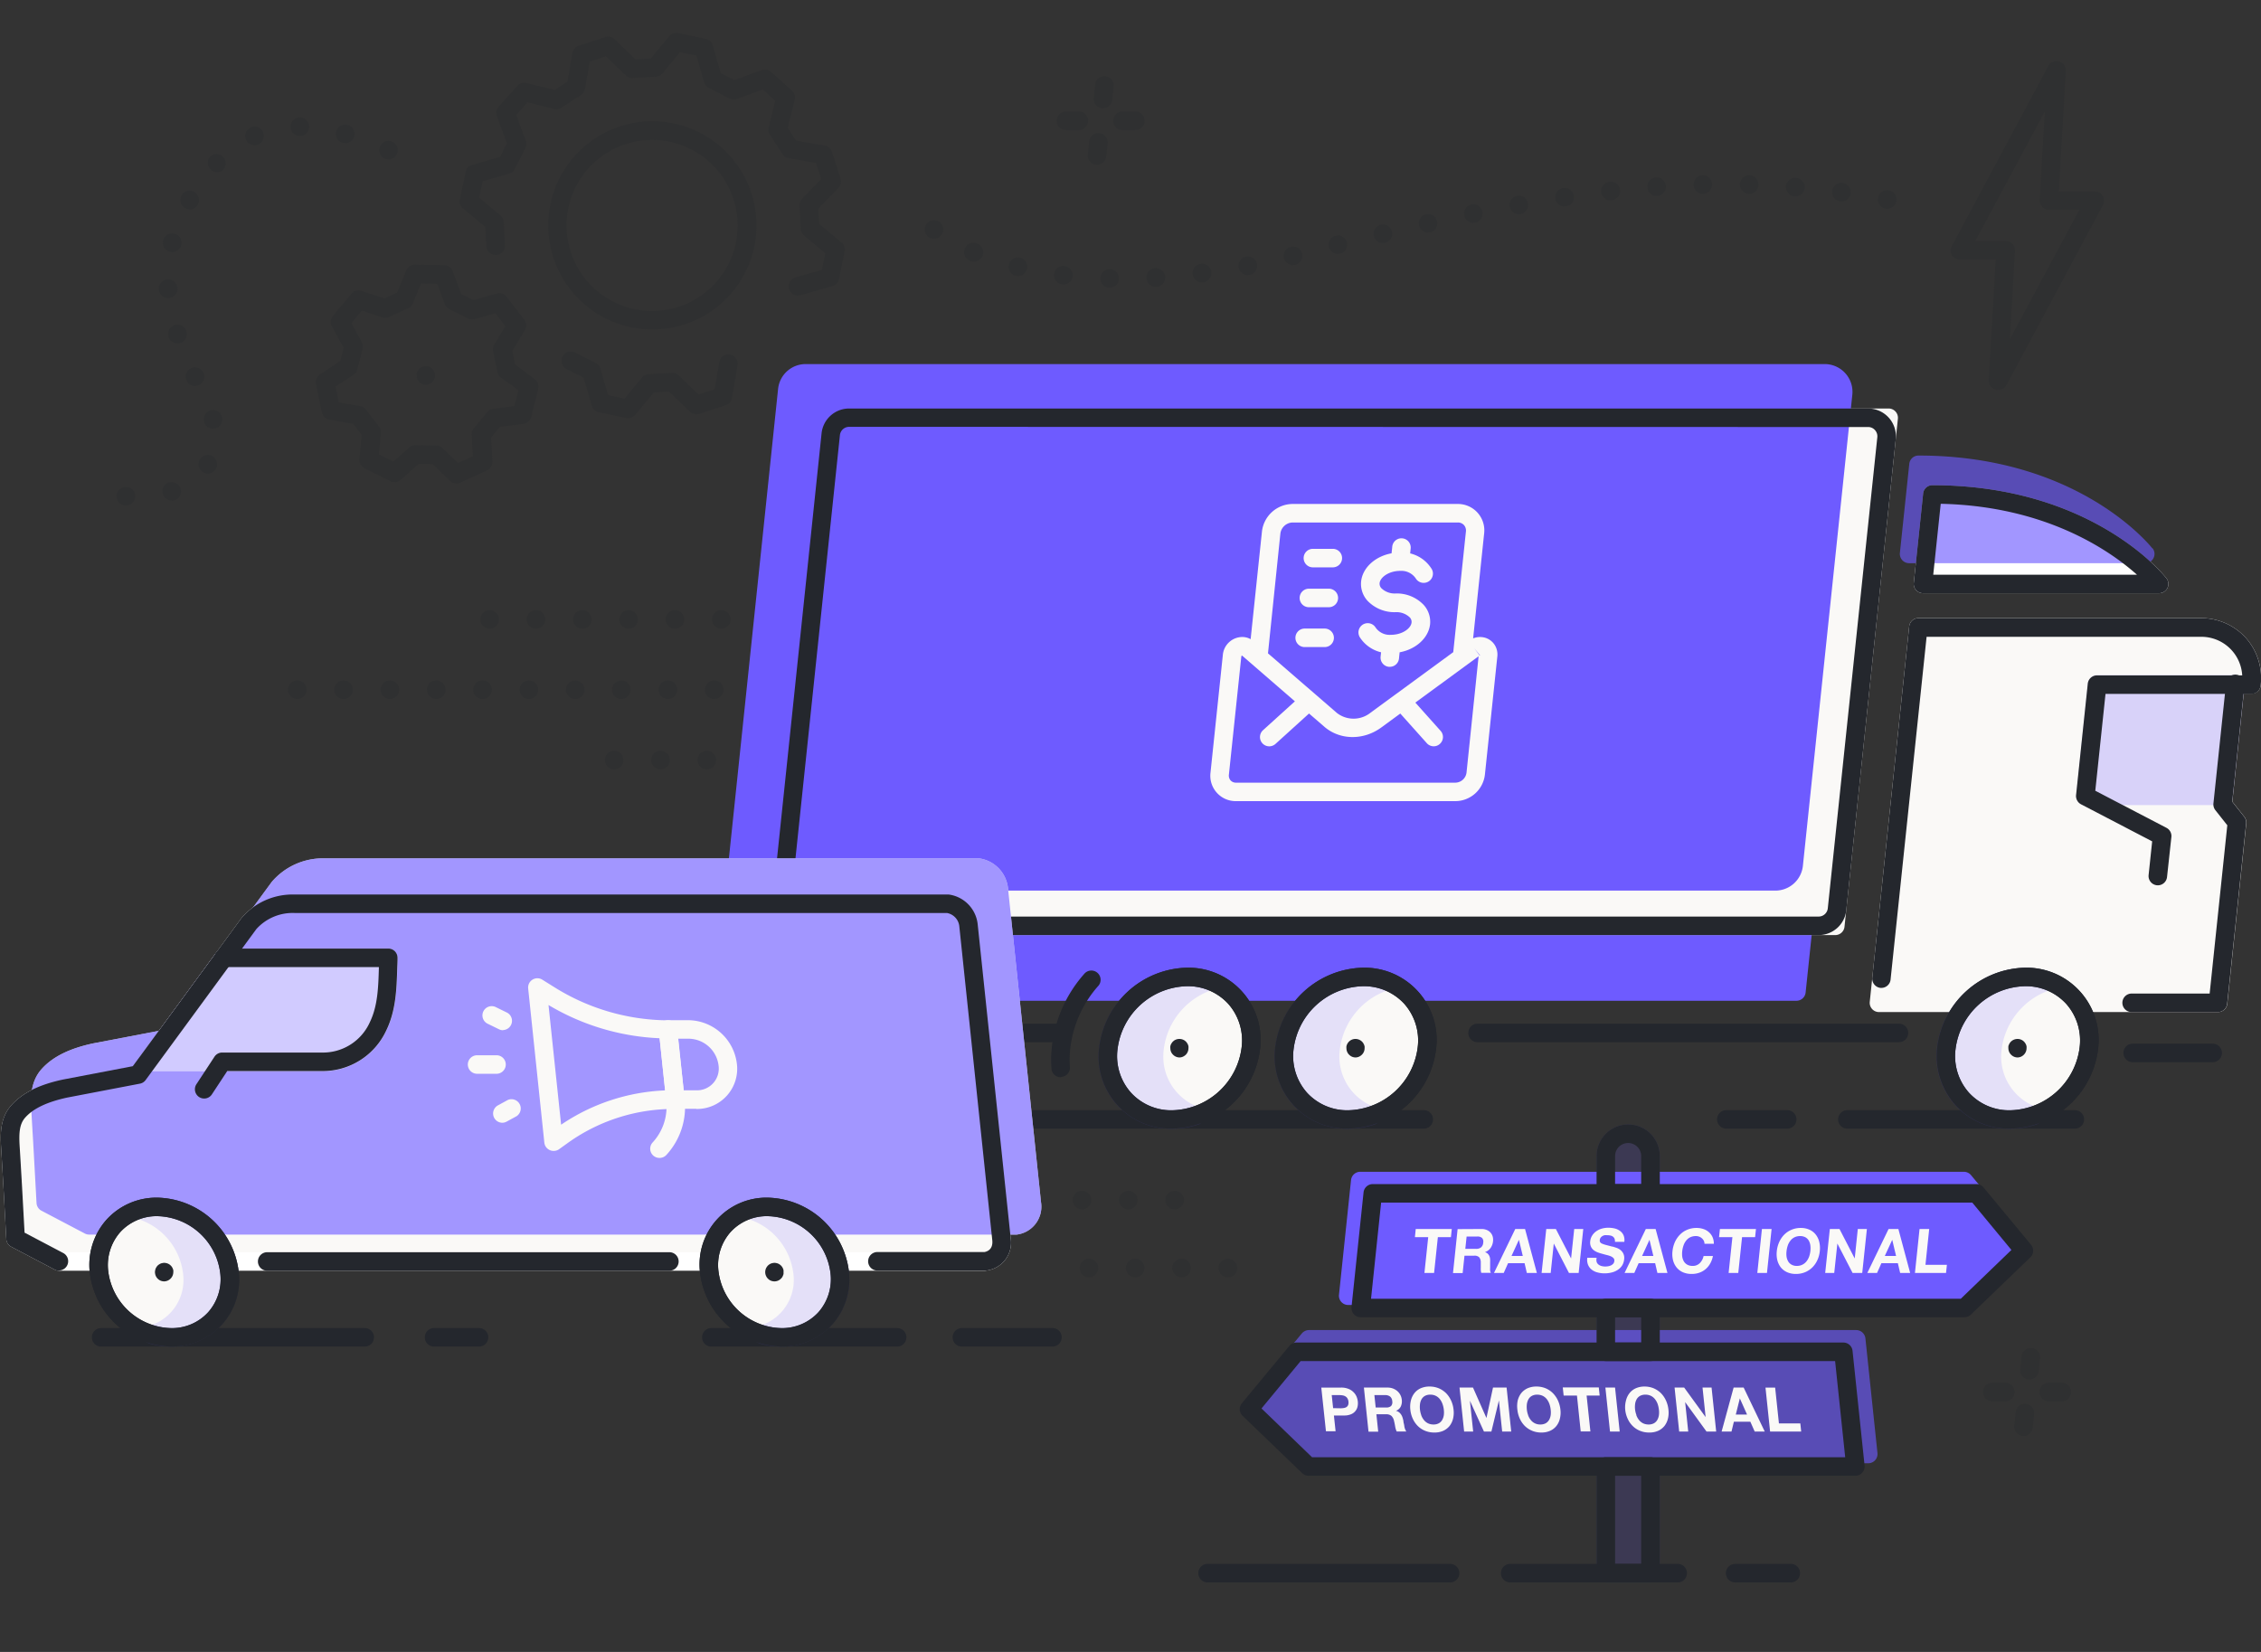 <svg width="520" height="380" fill="none" xmlns="http://www.w3.org/2000/svg"><rect width="100%" height="100%" fill="#333333" stroke="none"/><g clip-path="url(#a)"><path d="M516.49 146.7a13.847 13.847 0 0 0-10.44-4.52h-64.84a2.133 2.133 0 0 0-2.12 1.91l-9.07 86.36a2.133 2.133 0 0 0 2.11 2.36h78a2.13 2.13 0 0 0 2.12-1.91l4.36-41.48a2.097 2.097 0 0 0-.45-1.54l-2.75-3.48 2.61-24.83h1.81a2.13 2.13 0 0 0 2.12-1.91 14.004 14.004 0 0 0-3.46-10.96Z" fill="#FAF9F7"/><path d="M417.32 202.02a2.135 2.135 0 0 0-.714-.524 2.133 2.133 0 0 0-.866-.186h-211.6a2.13 2.13 0 0 0-2.12 1.91l-2.59 24.64a2.173 2.173 0 0 0 .54 1.65 2.098 2.098 0 0 0 1.58.7h211.6a2.127 2.127 0 0 0 2.12-1.9l2.59-24.65a2.119 2.119 0 0 0-.54-1.64Z" fill="#6E5BFF"/><path d="M515.66 156.01a2.148 2.148 0 0 0-1.59-.7h-31.75a2.132 2.132 0 0 0-2.12 1.91l-2.69 25.63a2.123 2.123 0 0 0 2.12 2.35h31.75a2.134 2.134 0 0 0 2.12-1.91l2.69-25.63a2.167 2.167 0 0 0-.53-1.65Z" fill="#6E5BFF" fill-opacity=".24"/><path d="M327.41 259.63H160.95a2.127 2.127 0 0 1-2.13-2.13 2.127 2.127 0 0 1 2.13-2.13h166.5a2.127 2.127 0 0 1 2.13 2.13 2.127 2.127 0 0 1-2.13 2.13h-.04ZM139.57 258.19h-12.21a2.13 2.13 0 0 1 0-4.26h12.21a2.127 2.127 0 0 1 2.13 2.13 2.127 2.127 0 0 1-2.13 2.13ZM477.19 259.63h-52.32a2.127 2.127 0 0 1-2.13-2.13 2.127 2.127 0 0 1 2.13-2.13h52.32a2.127 2.127 0 0 1 2.13 2.13 2.13 2.13 0 0 1-2.13 2.13ZM411.03 259.63h-14a2.127 2.127 0 0 1-2.13-2.13 2.127 2.127 0 0 1 2.13-2.13h14a2.127 2.127 0 0 1 2.13 2.13 2.127 2.127 0 0 1-2.13 2.13Z" fill="#24272D"/><path d="M496.57 134.33s-16.23-20.59-52.15-20.59l-2.16 20.59h54.31Z" fill="#fff"/><path d="M496.57 136.46h-54.31a2.128 2.128 0 0 1-1.579-.707 2.128 2.128 0 0 1-.541-1.643l2.16-20.6a2.13 2.13 0 0 1 2.12-1.9c36.53 0 53.14 20.53 53.82 21.4a2.134 2.134 0 0 1 .246 2.248 2.136 2.136 0 0 1-1.916 1.202Zm-51.95-4.26h46.85c-6.2-5.53-20.92-15.79-45.13-16.31l-1.72 16.31Z" fill="#fff"/><path d="M495.05 126.19c-.69-.88-17.29-21.4-53.82-21.4a2.134 2.134 0 0 0-2.12 1.9l-2.16 20.5a2.136 2.136 0 0 0 .53 1.65 2.137 2.137 0 0 0 1.58.71h54.32a2.132 2.132 0 0 0 2.116-2.361 2.134 2.134 0 0 0-.446-1.089v.09Z" fill="#6E5BFF" fill-opacity=".64"/><path d="M496.57 136.46h-54.31a2.128 2.128 0 0 1-1.579-.707 2.128 2.128 0 0 1-.541-1.643l2.16-20.6a2.13 2.13 0 0 1 2.12-1.9c36.53 0 53.14 20.53 53.82 21.4a2.134 2.134 0 0 1 .246 2.248 2.136 2.136 0 0 1-1.916 1.202Zm-51.95-4.26h46.85c-6.2-5.53-20.92-15.79-45.13-16.31l-1.72 16.31ZM432.72 227.25h-.22a2.129 2.129 0 0 1-1.9-2.34l8.49-80.81a2.128 2.128 0 0 1 2.12-1.91h64.84a13.847 13.847 0 0 1 10.44 4.52 13.983 13.983 0 0 1 2.899 5.131 13.98 13.98 0 0 1 .531 5.869 2.13 2.13 0 0 1-2.12 1.91h-33.56l-2.35 22.28 16.37 8.53a2.132 2.132 0 0 1 1.13 2.11l-1 9.2a2.136 2.136 0 0 1-.776 1.435 2.128 2.128 0 0 1-2.998-.312 2.128 2.128 0 0 1-.466-1.563l.82-7.76-16.37-8.53a2.153 2.153 0 0 1-1.13-2.11l2.69-25.63a2.133 2.133 0 0 1 2.12-1.91h33.4a9.408 9.408 0 0 0-9.67-8.87h-62.92l-8.29 78.91a2.13 2.13 0 0 1-2.08 1.85Z" fill="#24272D"/><path d="M435.95 94.68a2.126 2.126 0 0 0-1.58-.71H191.46a2.128 2.128 0 0 0-2.12 1.91l-12.28 116.87a2.102 2.102 0 0 0 .53 1.64 2.133 2.133 0 0 0 1.58.71h242.92a2.13 2.13 0 0 0 2.12-1.91l12.28-116.87a2.107 2.107 0 0 0-.54-1.64Z" fill="#FAF9F7"/><path d="M185.32 85.88h234.36a4.25 4.25 0 0 1 4.23 4.7l-11.38 108.35a4.257 4.257 0 0 1-4.24 3.81H173.95a4.268 4.268 0 0 1-3.166-1.407 4.255 4.255 0 0 1-1.074-3.293l11.38-108.35a4.252 4.252 0 0 1 4.23-3.81Z" fill="#6E5BFF"/><path d="M408.29 204.87H173.95a6.378 6.378 0 0 1-6.35-7.06l11.35-108.34a6.37 6.37 0 0 1 6.35-5.72h234.36a6.39 6.39 0 0 1 6.35 7.05l-11.37 108.39a6.371 6.371 0 0 1-6.35 5.68Zm-223-116.86a2.109 2.109 0 0 0-2.11 1.9l-11.39 108.35a2.133 2.133 0 0 0 1.255 2.17c.272.121.567.182.865.18h234.35a2.127 2.127 0 0 0 2.12-1.9l11.38-108.35a2.08 2.08 0 0 0-.53-1.65 2.112 2.112 0 0 0-1.58-.7H185.29Z" fill="#6E5BFF"/><path d="M319.87 146.03a3.92 3.92 0 0 1-3.53-1.72 2.134 2.134 0 0 0-2.18-.922 2.12 2.12 0 0 0-1.362.895 2.113 2.113 0 0 0-.33 1.597c.052.275.158.536.312.77a8 8 0 0 0 4.85 3.4l-.11 1a2.131 2.131 0 0 0 1.89 2.34h.23a2.12 2.12 0 0 0 2.11-1.91l.15-1.43c3.72-.68 6.64-3.27 7-6.45a5.78 5.78 0 0 0-1.51-4.49 8.51 8.51 0 0 0-6.41-2.59 4.398 4.398 0 0 1-3.25-1.18 1.51 1.51 0 0 1-.44-1.2c.14-1.33 2.1-2.82 4.77-2.82a3.995 3.995 0 0 1 3.53 1.71 2.134 2.134 0 0 0 3.613.102 2.138 2.138 0 0 0-.053-2.432 8 8 0 0 0-4.83-3.4l.1-1a2.136 2.136 0 0 0-.41-1.637 2.137 2.137 0 0 0-1.472-.824 2.126 2.126 0 0 0-2.136 1.186 2.142 2.142 0 0 0-.212.835l-.15 1.42c-3.73.68-6.65 3.27-7 6.46a5.762 5.762 0 0 0 1.5 4.49 8.56 8.56 0 0 0 6.42 2.59 4.418 4.418 0 0 1 3.25 1.18 1.497 1.497 0 0 1 .43 1.2c-.14 1.34-2.1 2.83-4.77 2.83ZM301.95 130.51h4.58a2.127 2.127 0 0 0 2.13-2.13 2.127 2.127 0 0 0-2.13-2.13h-4.58a2.127 2.127 0 0 0-2.13 2.13 2.127 2.127 0 0 0 2.13 2.13ZM301.03 139.68h4.58a2.127 2.127 0 0 0 2.13-2.13 2.127 2.127 0 0 0-2.13-2.13h-4.58a2.127 2.127 0 0 0-2.13 2.13 2.127 2.127 0 0 0 2.13 2.13ZM300.06 148.85h4.59a2.127 2.127 0 0 0 2.13-2.13 2.127 2.127 0 0 0-2.13-2.13h-4.59a2.127 2.127 0 0 0-2.13 2.13 2.127 2.127 0 0 0 2.13 2.13Z" fill="#FAF9F7"/><path d="M343.69 148.25a3.93 3.93 0 0 0-2.62-1.66 4.215 4.215 0 0 0-2.27.26l2.53-24.11a6.068 6.068 0 0 0-6.1-6.81h-38a7.157 7.157 0 0 0-7 6.36l-2.6 24.74a3.999 3.999 0 0 0-1.93-.5 4.524 4.524 0 0 0-4.45 4l-2.85 27.2a5.828 5.828 0 0 0 1.447 4.618 5.834 5.834 0 0 0 4.433 1.942h50.47a6.88 6.88 0 0 0 6.76-6.11l2.86-27.2a4.106 4.106 0 0 0-.68-2.73Zm-49.22-25.51a2.919 2.919 0 0 1 2.8-2.55h38a1.88 1.88 0 0 1 1.42.59 1.913 1.913 0 0 1 .45 1.51l-2.9 27.6a.482.482 0 0 0 0 .12l-19 13.91a6.251 6.251 0 0 1-7.74.11l-15.88-13.74 2.85-27.55Zm42.81 55a2.64 2.64 0 0 1-2.53 2.3h-50.47a1.645 1.645 0 0 1-1.26-.52 1.69 1.69 0 0 1-.39-1.33l2.86-27.2a.297.297 0 0 1 .06-.112.283.283 0 0 1 .1-.078l12.16 10.53-7.33 6.64a2.126 2.126 0 0 0-.559 2.346 2.134 2.134 0 0 0 1.989 1.364 2.168 2.168 0 0 0 1.43-.55l7.72-7 3.61 3.12c3.55 3 8.91 3.09 13 .1l4.38-3.21 6.1 6.82c.199.223.442.401.714.524.273.122.568.185.866.186a2.08 2.08 0 0 0 1.42-.55c.209-.185.379-.41.5-.662a2.103 2.103 0 0 0 .092-1.624 2.116 2.116 0 0 0-.422-.714l-5.81-6.5 14.55-10.66-2.78 26.78Zm2.9-27.08c0-.06-.05-.11 0-.12v.09l-1.11-1.51 1.35 1.67a.36.36 0 0 1-.24-.13Z" fill="#FAF9F7"/><path d="M418.26 215.1H183.95a6.38 6.38 0 0 1-6.073-4.418c-.277-.852-.371-1.752-.277-2.642l11.35-108.35a6.37 6.37 0 0 1 6.35-5.72h234.35a6.392 6.392 0 0 1 6.35 7.06l-11.38 108.35a6.378 6.378 0 0 1-6.36 5.72ZM195.29 98.19a2.128 2.128 0 0 0-2.12 1.91l-11.38 108.39a2.057 2.057 0 0 0 .53 1.64 2.081 2.081 0 0 0 1.58.71h234.36a2.12 2.12 0 0 0 2.11-1.91l11.39-108.35a2.101 2.101 0 0 0-.54-1.64 2.061 2.061 0 0 0-1.58-.71l-234.35-.04ZM243.95 247.81a2.119 2.119 0 0 1-2.12-2 27.265 27.265 0 0 1 .08-4.94 30.202 30.202 0 0 1 7.59-17 2.13 2.13 0 0 1 3.18 2.82 26.067 26.067 0 0 0-6.54 14.57 23.439 23.439 0 0 0-.07 4.18 2.132 2.132 0 0 1-2 2.29l-.12.08ZM436.73 239.74h-96.91a2.127 2.127 0 0 1-2.13-2.13 2.127 2.127 0 0 1 2.13-2.13h96.91a2.127 2.127 0 0 1 2.13 2.13 2.127 2.127 0 0 1-2.13 2.13Z" fill="#24272D"/><path d="M244.43 239.74h-32.48a2.137 2.137 0 0 1-1.583-.703 2.128 2.128 0 0 1-.537-1.647l1.34-12.71a2.13 2.13 0 0 1 4.23.45l-1.09 10.35h30.08a2.127 2.127 0 0 1 2.13 2.13 2.127 2.127 0 0 1-2.13 2.13h.04ZM510.1 232.81h-19.85a2.13 2.13 0 0 1 0-4.26h17.94l4.06-38.71-2.75-3.48a2.143 2.143 0 0 1-.44-1.54l2.9-27.6a2.124 2.124 0 0 1 1.491-1.936c.277-.086.569-.116.857-.086a2.125 2.125 0 0 1 1.472.825 2.136 2.136 0 0 1 .41 1.637l-2.81 26.74 2.75 3.48c.348.433.51.987.45 1.54l-4.36 41.48a2.13 2.13 0 0 1-2.12 1.91ZM508.89 244.34h-18.4a2.127 2.127 0 0 1-2.13-2.13 2.127 2.127 0 0 1 2.13-2.13h18.4a2.13 2.13 0 0 1 0 4.26Z" fill="#24272D"/><path d="M474.744 252.412c6.913-6.571 7.72-16.944 1.803-23.169-5.917-6.224-16.317-5.943-23.23.629-6.913 6.571-7.72 16.944-1.803 23.169 5.917 6.224 16.317 5.943 23.23-.629Z" fill="#FAF9F7"/><path d="M462.31 259.63a16.715 16.715 0 0 1-12.63-5.47 16.91 16.91 0 0 1-4.15-13.26 20.847 20.847 0 0 1 20.22-18.3 16.616 16.616 0 0 1 16.172 11.687 16.62 16.62 0 0 1 .608 7.053 20.841 20.841 0 0 1-20.22 18.29Zm3.44-32.77a16.49 16.49 0 0 0-16 14.48 12.659 12.659 0 0 0 3.07 10 12.514 12.514 0 0 0 9.47 4.06 16.49 16.49 0 0 0 16-14.47 12.71 12.71 0 0 0-3.08-10 12.55 12.55 0 0 0-9.46-4.07Z" fill="#24272D"/><path d="M322.495 252.404c6.913-6.572 7.72-16.945 1.803-23.169-5.917-6.225-16.318-5.943-23.231.628-6.912 6.572-7.72 16.945-1.803 23.169 5.917 6.225 16.318 5.943 23.231-.628Z" fill="#FAF9F7"/><path d="M310.06 259.63a16.6 16.6 0 0 1-12.679-5.521 16.593 16.593 0 0 1-4.091-13.209 20.852 20.852 0 0 1 20.22-18.3 16.602 16.602 0 0 1 12.675 5.531 16.622 16.622 0 0 1 3.488 6.158c.706 2.279.913 4.684.607 7.051a20.83 20.83 0 0 1-20.22 18.29Zm3.45-32.77a16.486 16.486 0 0 0-16 14.48 12.659 12.659 0 0 0 3.07 10 12.538 12.538 0 0 0 9.47 4.06 16.49 16.49 0 0 0 16-14.47 12.686 12.686 0 0 0-.458-5.331 12.686 12.686 0 0 0-2.612-4.669 12.568 12.568 0 0 0-9.47-4.07Z" fill="#24272D"/><path d="M282.009 252.411c6.913-6.572 7.72-16.945 1.803-23.169-5.917-6.225-16.318-5.943-23.231.628-6.913 6.572-7.72 16.945-1.803 23.169 5.917 6.225 16.318 5.943 23.231-.628Z" fill="#FAF9F7"/><path d="M269.57 259.63a16.6 16.6 0 0 1-12.679-5.521A16.584 16.584 0 0 1 252.8 240.9a20.852 20.852 0 0 1 20.22-18.3 16.622 16.622 0 0 1 16.78 18.74 20.848 20.848 0 0 1-20.23 18.29Zm3.45-32.77a16.486 16.486 0 0 0-16 14.48 12.635 12.635 0 0 0 3.08 10 12.495 12.495 0 0 0 9.46 4.06 16.488 16.488 0 0 0 16-14.47 12.686 12.686 0 0 0-.458-5.331 12.686 12.686 0 0 0-2.612-4.669 12.552 12.552 0 0 0-9.47-4.07ZM464.03 243.25a2.087 2.087 0 0 1-1.5-.63 2.072 2.072 0 0 1-.63-1.5c-.01-.14-.01-.28 0-.42 0-.13.08-.27.13-.4.049-.127.113-.248.19-.36.076-.121.167-.232.27-.33a2.174 2.174 0 0 1 1.92-.58c.137.026.271.066.4.12a2.029 2.029 0 0 1 .95.79c.08.112.147.233.2.36.054.129.094.263.12.4.015.14.015.28 0 .42.002.278-.052.554-.16.81a2.195 2.195 0 0 1-.46.69c-.197.2-.432.36-.69.47a2.094 2.094 0 0 1-.74.16ZM311.78 243.25a2.063 2.063 0 0 1-1.5-.63 1.906 1.906 0 0 1-.46-.69 2.047 2.047 0 0 1-.16-.81 1.966 1.966 0 0 1 0-.42c.026-.137.066-.271.12-.4.053-.125.117-.246.19-.36.082-.116.172-.227.27-.33.101-.1.212-.191.33-.27.112-.077.233-.141.36-.19a2.12 2.12 0 0 1 .39-.12 2.176 2.176 0 0 1 1.93.58c.101.101.191.211.27.33.07.12.13.23.19.36.06.13.09.27.13.4.01.14.01.28 0 .42a2.067 2.067 0 0 1-.63 1.5 2.277 2.277 0 0 1-.69.47 2.073 2.073 0 0 1-.74.16Z" fill="#24272D"/><path d="M471.7 223.63a17.685 17.685 0 0 0-6-1 20.853 20.853 0 0 0-20.22 18.3 16.91 16.91 0 0 0 4.15 13.26 16.715 16.715 0 0 0 12.63 5.47 19.335 19.335 0 0 0 6.09-1 2.122 2.122 0 0 0 0-4 12.356 12.356 0 0 1-8-13.26 16.581 16.581 0 0 1 11.24-13.68 2.125 2.125 0 0 0 1.397-2 2.131 2.131 0 0 0-1.397-2l.11-.09ZM319.45 223.63a17.567 17.567 0 0 0-5.94-1 20.853 20.853 0 0 0-20.22 18.3 16.594 16.594 0 0 0 9.828 17.354 16.6 16.6 0 0 0 6.942 1.376 19.34 19.34 0 0 0 6.09-1 2.132 2.132 0 0 0 0-4 12.349 12.349 0 0 1-8-13.26 16.545 16.545 0 0 1 11.24-13.68 2.125 2.125 0 0 0 1.397-2 2.131 2.131 0 0 0-1.397-2l.06-.09ZM278.95 223.63a17.567 17.567 0 0 0-5.94-1 20.853 20.853 0 0 0-20.22 18.3 16.594 16.594 0 0 0 9.828 17.354 16.6 16.6 0 0 0 6.942 1.376 19.34 19.34 0 0 0 6.09-1 2.132 2.132 0 0 0 0-4 12.349 12.349 0 0 1-8-13.26 16.546 16.546 0 0 1 11.3-13.74 2.132 2.132 0 0 0 0-4v-.03Z" fill="#6E5BFF" fill-opacity=".16"/><path d="M271.29 243.25a2.101 2.101 0 0 1-1.5-.63 2.054 2.054 0 0 1-.47-.69 2.247 2.247 0 0 1-.16-.81 1.477 1.477 0 0 1 0-.42c.027-.136.064-.269.11-.4.06-.125.131-.246.21-.36a1.63 1.63 0 0 1 .26-.33c.102-.095.209-.185.32-.27.118-.073.242-.137.37-.19.128-.055.263-.095.4-.12.274-.05.556-.05.83 0 .137.025.272.065.4.12.128.053.252.117.37.19.11.09.22.17.33.27.095.101.178.212.25.33.084.11.151.231.2.36.058.127.099.262.12.4.015.14.015.28 0 .42.002.278-.052.554-.16.81-.1.259-.254.494-.45.69-.203.198-.44.357-.7.47a1.995 1.995 0 0 1-.73.16ZM462.31 259.63a16.715 16.715 0 0 1-12.63-5.47 16.91 16.91 0 0 1-4.15-13.26 20.847 20.847 0 0 1 20.22-18.3 16.616 16.616 0 0 1 16.172 11.687 16.62 16.62 0 0 1 .608 7.053 20.841 20.841 0 0 1-20.22 18.29Zm3.44-32.77a16.49 16.49 0 0 0-16 14.48 12.659 12.659 0 0 0 3.07 10 12.514 12.514 0 0 0 9.47 4.06 16.49 16.49 0 0 0 16-14.47 12.71 12.71 0 0 0-3.08-10 12.55 12.55 0 0 0-9.46-4.07ZM310.06 259.63a16.6 16.6 0 0 1-12.679-5.521 16.593 16.593 0 0 1-4.091-13.209 20.852 20.852 0 0 1 20.22-18.3 16.602 16.602 0 0 1 12.675 5.531 16.622 16.622 0 0 1 3.488 6.158c.706 2.279.913 4.684.607 7.051a20.83 20.83 0 0 1-20.22 18.29Zm3.45-32.77a16.486 16.486 0 0 0-16 14.48 12.659 12.659 0 0 0 3.07 10 12.538 12.538 0 0 0 9.47 4.06 16.49 16.49 0 0 0 16-14.47 12.686 12.686 0 0 0-.458-5.331 12.686 12.686 0 0 0-2.612-4.669 12.568 12.568 0 0 0-9.47-4.07Z" fill="#24272D"/><path d="M269.57 259.63a16.6 16.6 0 0 1-12.679-5.521A16.584 16.584 0 0 1 252.8 240.9a20.852 20.852 0 0 1 20.22-18.3 16.622 16.622 0 0 1 16.78 18.74 20.848 20.848 0 0 1-20.23 18.29Zm3.45-32.77a16.486 16.486 0 0 0-16 14.48 12.635 12.635 0 0 0 3.08 10 12.495 12.495 0 0 0 9.46 4.06 16.488 16.488 0 0 0 16-14.47 12.686 12.686 0 0 0-.458-5.331 12.686 12.686 0 0 0-2.612-4.669 12.552 12.552 0 0 0-9.47-4.07Z" fill="#24272D"/><path d="m13.58 290.19-10-5.27L3 274.37c-.19-3.57-.42-7.14-.62-10.71-.17-2.93-.11-5.79 1.83-8 2.67-3 6.84-4.42 10.78-5.25l16.77-3.21 25.48-34.75a13.384 13.384 0 0 1 10.48-4.55h150.23a5.676 5.676 0 0 1 4.81 5.08l7.57 72.09a4.385 4.385 0 0 1-3.74 5.08h-213l-.01.04Z" fill="#FAF9F7"/><path d="M226.59 292.31h-213a2.102 2.102 0 0 1-1-.25l-10-5.26a2.143 2.143 0 0 1-1.14-1.77l-.57-10.56-.39-6.74-.24-4c-.18-3.11-.16-6.67 2.38-9.5s6.42-4.75 11.92-5.91l16-3.06 25-34.08a15.452 15.452 0 0 1 12.19-5.41h150.47a7.737 7.737 0 0 1 6.66 7l7.58 72.09a6.467 6.467 0 0 1-1.225 4.889 6.47 6.47 0 0 1-4.365 2.521l-.27.04Zm-212.48-4.26h212.31c.79-.15 2-.72 1.79-2.73l-7.57-72.08a3.474 3.474 0 0 0-2.85-3.18H67.73a11.224 11.224 0 0 0-8.78 3.71l-25.46 34.72a2.1 2.1 0 0 1-1.32.83l-16.77 3.21c-4.54 1-7.69 2.46-9.59 4.58-1.31 1.46-1.47 3.46-1.3 6.42l.24 3.94c.13 2.26.27 4.51.39 6.77l.51 9.35 8.46 4.46Z" fill="#fff"/><path d="m239.42 276.53-7.58-72.08a7.749 7.749 0 0 0-6.67-7H74.7a15.479 15.479 0 0 0-12.2 5.42l-25 34.07-16 3.06c-5.5 1.16-9.4 3.1-11.92 5.91-2.52 2.81-2.56 6.39-2.38 9.51l.23 4c.14 2.253.27 4.503.39 6.75l.58 10.56a2.128 2.128 0 0 0 1.13 1.77l10 5.26c.308.162.652.244 1 .24h213.29a6.47 6.47 0 0 0 5.6-7.47Z" fill="#fff"/><path d="m239.42 276.53-7.58-72.08a7.749 7.749 0 0 0-6.67-7H74.7a15.479 15.479 0 0 0-12.2 5.42l-25 34.07-16 3.06c-5.5 1.16-9.4 3.1-11.92 5.91-2.52 2.81-2.56 6.39-2.38 9.51l.23 4c.14 2.253.27 4.503.39 6.75l.58 10.56a2.128 2.128 0 0 0 1.13 1.77l10 5.26c.308.162.652.244 1 .24h213.29a6.47 6.47 0 0 0 5.6-7.47Z" fill="#6E5BFF" fill-opacity=".64"/><path d="M160.16 255.07h-4.83a2.13 2.13 0 0 1-2.12-1.91l-1.7-16.13a2.132 2.132 0 0 1 1.254-2.167c.272-.121.568-.183.866-.183h4.84a11.372 11.372 0 0 1 11 10 9.249 9.249 0 0 1-9.34 10.42l.03-.03Zm-2.92-4.26h2.92a5.004 5.004 0 0 0 4.938-3.553c.21-.699.266-1.435.162-2.157a7 7 0 0 0-6.79-6.16h-2.52l1.29 11.87Z" fill="#FAF9F7"/><path d="M127.31 264.75a2.06 2.06 0 0 1-.87-.19 2.124 2.124 0 0 1-1.25-1.72l-3.72-35.49a2.129 2.129 0 0 1 3.24-2l2.61 1.63a49.802 49.802 0 0 0 26.31 7.73 2.13 2.13 0 0 1 2.12 1.91l1.69 16.13a2.11 2.11 0 0 1-1.247 2.164 2.16 2.16 0 0 1-.863.186 41.783 41.783 0 0 0-24.51 7.65l-2.27 1.63a2.148 2.148 0 0 1-1.24.37Zm-1.16-33.56 2.9 27.53a45.8 45.8 0 0 1 23.92-7.89l-1.26-12a54.264 54.264 0 0 1-25.56-7.64Z" fill="#FAF9F7"/><path d="M151.67 266.36a2.12 2.12 0 0 1-1.54-3.59 12.11 12.11 0 0 0 2.591-4.468c.531-1.659.698-3.413.489-5.142a2.136 2.136 0 0 1 .41-1.637 2.137 2.137 0 0 1 2.329-.739 2.125 2.125 0 0 1 1.279 1.101c.127.261.199.545.212.835a16.29 16.29 0 0 1-4.22 13 2.137 2.137 0 0 1-1.55.64ZM114.34 247h-4.47a2.127 2.127 0 0 1-2.099-1.276 2.122 2.122 0 0 1 0-1.698c.116-.267.286-.508.499-.708a2.145 2.145 0 0 1 1.6-.568h4.47a2.132 2.132 0 0 1 1.984 2.125A2.133 2.133 0 0 1 114.34 247ZM115.52 258.27a2.128 2.128 0 0 1-1.931-2.985 2.13 2.13 0 0 1 .931-1.015l2.29-1.25a2.134 2.134 0 0 1 2.702.96 2.13 2.13 0 0 1-.702 2.78l-2.29 1.25c-.306.169-.65.258-1 .26ZM115.7 236.99c-.323 0-.641-.075-.93-.22l-2.56-1.25a2.117 2.117 0 0 1-1.129-1.221 2.126 2.126 0 0 1 .093-1.661 2.13 2.13 0 0 1 2.916-.938l2.55 1.25a2.134 2.134 0 0 1 1.056 2.359c-.107.454-.36.861-.72 1.158a2.135 2.135 0 0 1-1.276.483v.04Z" fill="#FAF9F7"/><path d="M90.84 218.89a2.125 2.125 0 0 0-1.54-.65H51.47a2.125 2.125 0 0 0-1.72.87l-17.54 23.92a2.132 2.132 0 0 0 .604 3.076c.336.206.722.314 1.116.314h40a16.102 16.102 0 0 0 14.95-9.4c2.21-4.58 2.35-9.53 2.5-14.32 0-.75 0-1.5.07-2.25a2.149 2.149 0 0 0-.61-1.56Z" fill="#fff"/><path d="M90.84 218.89a2.125 2.125 0 0 0-1.54-.65H51.47a2.125 2.125 0 0 0-1.72.87l-17.54 23.92a2.132 2.132 0 0 0 .604 3.076c.336.206.722.314 1.116.314h40a16.102 16.102 0 0 0 14.95-9.4c2.21-4.58 2.35-9.53 2.5-14.32 0-.75 0-1.5.07-2.25a2.149 2.149 0 0 0-.61-1.56Z" fill="#6E5BFF" fill-opacity=".32"/><path d="M206.33 309.76H163.6a2.127 2.127 0 0 1-2.13-2.13 2.127 2.127 0 0 1 2.13-2.13h42.73a2.127 2.127 0 0 1 2.13 2.13 2.127 2.127 0 0 1-2.13 2.13ZM242.05 309.76h-20.83a2.127 2.127 0 0 1-2.13-2.13 2.127 2.127 0 0 1 2.13-2.13h20.83a2.127 2.127 0 0 1 2.13 2.13 2.127 2.127 0 0 1-2.13 2.13ZM83.88 309.76H23.26a2.128 2.128 0 0 1-2.13-2.13 2.129 2.129 0 0 1 2.13-2.13h60.62a2.128 2.128 0 0 1 2.13 2.13 2.129 2.129 0 0 1-2.13 2.13ZM110.17 309.76H99.83a2.128 2.128 0 0 1-2.13-2.13 2.128 2.128 0 0 1 2.13-2.13h10.34a2.127 2.127 0 0 1 2.13 2.13 2.127 2.127 0 0 1-2.13 2.13ZM153.95 292.31h-92.5a2.128 2.128 0 0 1-2.13-2.13 2.129 2.129 0 0 1 2.13-2.13h92.5a2.127 2.127 0 0 1 2.13 2.13 2.127 2.127 0 0 1-2.13 2.13Z" fill="#24272D"/><path d="M13.58 292.31a2.054 2.054 0 0 1-1-.25l-10-5.26a2.143 2.143 0 0 1-1.14-1.77l-.57-10.56-.39-6.74-.24-4c-.18-3.11-.16-6.67 2.38-9.5s6.42-4.75 11.92-5.91l16-3.06 25-34.08a15.452 15.452 0 0 1 12.19-5.41h150.48a7.737 7.737 0 0 1 6.66 7l7.58 72.09a6.467 6.467 0 0 1-1.225 4.889 6.47 6.47 0 0 1-4.365 2.521h-25.07a2.127 2.127 0 0 1-2.13-2.13 2.127 2.127 0 0 1 2.13-2.13h24.63c.79-.15 2-.72 1.79-2.73l-7.57-72.08a3.474 3.474 0 0 0-2.85-3.18H67.73a11.224 11.224 0 0 0-8.78 3.71l-25.46 34.72a2.1 2.1 0 0 1-1.32.83l-16.77 3.21c-4.54 1-7.69 2.46-9.59 4.58-1.31 1.46-1.47 3.46-1.3 6.42l.24 3.94c.13 2.26.27 4.51.39 6.77l.51 9.35 8.92 4.7a2.134 2.134 0 0 1 1.047 2.387 2.132 2.132 0 0 1-2.047 1.613l.01.06Z" fill="#24272D"/><path d="M46.95 252.7a2.129 2.129 0 0 1-1.78-3.29l4.13-6.29a2.114 2.114 0 0 1 1.78-1h22.87a11.81 11.81 0 0 0 11.12-7c1.81-3.75 1.94-8 2.07-12.59v-.07H51.47a2.128 2.128 0 0 1-2.13-2.13 2.129 2.129 0 0 1 2.13-2.13H89.3a2.11 2.11 0 0 1 1.992 1.37c.102.268.148.554.138.84 0 .75-.05 1.5-.07 2.25-.15 4.79-.29 9.74-2.5 14.32a16.101 16.101 0 0 1-14.95 9.4H52.26l-3.5 5.32a2.109 2.109 0 0 1-1.81 1Z" fill="#24272D"/><path d="M49.226 303.502c5.415-5.696 4.677-15.187-1.647-21.199-6.325-6.013-15.841-6.269-21.256-.573-5.415 5.696-4.677 15.187 1.647 21.2 6.325 6.012 15.841 6.268 21.256.572Z" fill="#FAF9F7"/><path d="M39.35 309.76a19.272 19.272 0 0 1-18.69-16.91 15.628 15.628 0 0 1 3.84-12.28 15.487 15.487 0 0 1 11.7-5.07 19.269 19.269 0 0 1 18.68 16.91 15.383 15.383 0 0 1-9.104 16.07 15.385 15.385 0 0 1-6.426 1.28Zm-3.15-30a11.317 11.317 0 0 0-8.54 3.66 11.497 11.497 0 0 0-2.77 9 14.912 14.912 0 0 0 14.46 13.09 11.265 11.265 0 0 0 8.53-3.66 11.442 11.442 0 0 0 2.77-9 14.91 14.91 0 0 0-14.45-13.09Z" fill="#24272D"/><path d="M37.77 294.76a2.098 2.098 0 0 1-.82-.16 2.001 2.001 0 0 1-.69-.47 1.951 1.951 0 0 1-.26-.31 2.73 2.73 0 0 1-.2-.38 1.738 1.738 0 0 1-.11-.39 1.752 1.752 0 0 1 0-.83c.021-.14.058-.278.11-.41a2.53 2.53 0 0 1 .2-.36c.147-.241.35-.443.59-.59.114-.076.235-.143.36-.2a1.88 1.88 0 0 1 .41-.11c.272-.07.558-.07.83 0 .134.02.265.057.39.11.132.057.259.124.38.2.11.079.213.166.31.26.103.098.194.209.27.33.077.112.14.233.19.36.058.132.101.269.13.41.01.136.01.273 0 .41a2.149 2.149 0 0 1-2.13 2.13h.04Z" fill="#24272D"/><path d="M54.88 292.41A19.269 19.269 0 0 0 36.2 275.5a16.37 16.37 0 0 0-4.82.72 2.129 2.129 0 0 0 0 4.08 15.085 15.085 0 0 1 10.71 12.55 11 11 0 0 1-7.73 12.12 2.129 2.129 0 0 0 0 4.08c1.595.466 3.248.705 4.91.71a15.385 15.385 0 0 0 11.737-5.12 15.373 15.373 0 0 0 3.793-12.23h.08Z" fill="#6E5BFF" fill-opacity=".16"/><path d="M189.575 303.5c5.415-5.696 4.677-15.187-1.647-21.199-6.324-6.013-15.841-6.269-21.256-.573-5.414 5.696-4.677 15.188 1.647 21.2 6.325 6.012 15.841 6.268 21.256.572Z" fill="#FAF9F7"/><path d="M179.69 309.76a19.27 19.27 0 0 1-18.68-16.91 15.398 15.398 0 0 1 .563-6.529 15.394 15.394 0 0 1 8.54-9.541 15.39 15.39 0 0 1 6.427-1.28 19.272 19.272 0 0 1 18.69 16.91 15.63 15.63 0 0 1-3.84 12.28 15.478 15.478 0 0 1-11.7 5.07Zm-3.15-30a11.261 11.261 0 0 0-8.53 3.66 11.45 11.45 0 0 0-2.77 9 14.9 14.9 0 0 0 14.45 13.09 11.317 11.317 0 0 0 8.54-3.66 11.472 11.472 0 0 0 2.77-9 14.917 14.917 0 0 0-14.46-13.09Z" fill="#24272D"/><path d="M195.23 292.41a19.27 19.27 0 0 0-18.69-16.91c-1.63-.003-3.252.24-4.81.72a2.125 2.125 0 0 0-1.517 2.04 2.125 2.125 0 0 0 1.517 2.04 15.094 15.094 0 0 1 7.226 4.681 15.091 15.091 0 0 1 3.494 7.869 10.998 10.998 0 0 1-7.73 12.12 2.125 2.125 0 0 0-1.517 2.04 2.125 2.125 0 0 0 1.517 2.04c1.595.466 3.248.705 4.91.71a15.486 15.486 0 0 0 11.7-5.07 15.62 15.62 0 0 0 3.9-12.28Z" fill="#6E5BFF" fill-opacity=".16"/><path d="M178.12 294.76a2.099 2.099 0 0 1-.82-.16 1.993 1.993 0 0 1-.69-.47 1.978 1.978 0 0 1-.26-.31 2.806 2.806 0 0 1-.2-.38 2.546 2.546 0 0 1-.12-.39 2.186 2.186 0 0 1 .12-1.24 2.58 2.58 0 0 1 .46-.69c.1-.094.207-.181.32-.26.119-.074.243-.141.37-.2.129-.051.263-.087.4-.11.276-.07.564-.07.84 0 .134.021.265.058.39.11.129.055.253.122.37.2.113.079.22.166.32.26a2.137 2.137 0 0 1 .46.69c.06.13.1.268.12.41.014.136.014.274 0 .41.01.14.01.28 0 .42a1.787 1.787 0 0 1-.13.39 1.928 1.928 0 0 1-.19.38 1.566 1.566 0 0 1-.27.31 2.074 2.074 0 0 1-1.49.63ZM39.35 309.76a19.272 19.272 0 0 1-18.69-16.91 15.628 15.628 0 0 1 3.84-12.28 15.487 15.487 0 0 1 11.7-5.07 19.269 19.269 0 0 1 18.68 16.91 15.383 15.383 0 0 1-9.104 16.07 15.385 15.385 0 0 1-6.426 1.28Zm-3.15-30a11.317 11.317 0 0 0-8.54 3.66 11.497 11.497 0 0 0-2.77 9 14.912 14.912 0 0 0 14.46 13.09 11.265 11.265 0 0 0 8.53-3.66 11.442 11.442 0 0 0 2.77-9 14.91 14.91 0 0 0-14.45-13.09Z" fill="#24272D"/><path d="M179.69 309.76a19.27 19.27 0 0 1-18.68-16.91 15.398 15.398 0 0 1 .563-6.529 15.394 15.394 0 0 1 8.54-9.541 15.39 15.39 0 0 1 6.427-1.28 19.272 19.272 0 0 1 18.69 16.91 15.63 15.63 0 0 1-3.84 12.28 15.478 15.478 0 0 1-11.7 5.07Zm-3.15-30a11.261 11.261 0 0 0-8.53 3.66 11.45 11.45 0 0 0-2.77 9 14.9 14.9 0 0 0 14.45 13.09 11.317 11.317 0 0 0 8.54-3.66 11.472 11.472 0 0 0 2.77-9 14.917 14.917 0 0 0-14.46-13.09Z" fill="#24272D"/><path d="M459.52 89.69a2.318 2.318 0 0 1-.58-.08 2.146 2.146 0 0 1-1.55-2.18l1.6-27.73h-8.27a2.128 2.128 0 0 1-1.82-1 2.103 2.103 0 0 1 0-2.1l22.2-41.43a2.13 2.13 0 0 1 4 1.13l-1.6 27.74h8.27a2.123 2.123 0 0 1 2.126 2.075 2.13 2.13 0 0 1-.256 1.055L461.45 88.6a2.136 2.136 0 0 1-1.93 1.09Zm-5.24-34.25h7a2.146 2.146 0 0 1 1.55.66 2.163 2.163 0 0 1 .58 1.59l-1.17 20.36 16-29.79h-7a2.112 2.112 0 0 1-1.55-.67 2.163 2.163 0 0 1-.58-1.59l1.17-20.36-16 29.8ZM144.47 96.19a1.65 1.65 0 0 1-.44-.05l-6.31-1.32a2.12 2.12 0 0 1-1.61-1.49l-1.85-6.43-3.95-2a2.125 2.125 0 0 1-1.16-2.065 2.134 2.134 0 0 1 2.289-1.96c.279.022.551.098.801.225l4.77 2.41a2.113 2.113 0 0 1 1.08 1.31l1.75 6.09 3.81.79 4-4.86a2.158 2.158 0 0 1 1.52-.77l5.34-.29a2.08 2.08 0 0 1 1.59.59l4.56 4.39 3.7-1.21 1.07-6.24a2.127 2.127 0 0 1 2.46-1.74 2.129 2.129 0 0 1 1.74 2.46l-1.29 7.51a2.144 2.144 0 0 1-1.39 1.65l-6.13 2a2.13 2.13 0 0 1-2.14-.49l-4.81-4.64-3.49.2-4.27 5.13a2.155 2.155 0 0 1-1.64.8ZM183.53 68a2.13 2.13 0 0 1-.59-4.18l6.08-1.75.8-3.81-4.87-4.07a2.101 2.101 0 0 1-.77-1.52l-.29-5.34a2.166 2.166 0 0 1 .59-1.6l4.39-4.55-1.21-3.7-6.24-1.08a2.097 2.097 0 0 1-1.42-.93l-2.93-4.48a2.14 2.14 0 0 1-.28-1.68l1.53-6.14-2.9-2.6-5.94 2.19a2.138 2.138 0 0 1-1.7-.09l-4.76-2.48a2.147 2.147 0 0 1-1.09-1.31l-1.75-6.08-3.81-.8-4 4.87a2.144 2.144 0 0 1-1.52.76l-5.34.29a2.108 2.108 0 0 1-1.6-.59l-4.56-4.39-3.73 1.25-1.08 6.24a2.108 2.108 0 0 1-.93 1.42l-4.48 2.93a2.09 2.09 0 0 1-1.67.28l-6.15-1.52-2.59 2.9 2.19 5.94a2.13 2.13 0 0 1-.1 1.69l-2.42 4.78a2.076 2.076 0 0 1-1.31 1.08L111 41.69l-.8 3.8 4.87 4.05a2.133 2.133 0 0 1 .76 1.52l.3 5.34a2.133 2.133 0 1 1-4.26.24l-.24-4.42-5.13-4.27a2.134 2.134 0 0 1-.73-2.08l1.33-6.31a2.113 2.113 0 0 1 1.49-1.61l6.42-1.85 1.58-3.12-2.31-6.27a2.13 2.13 0 0 1 .41-2.16l4.31-4.81a2.101 2.101 0 0 1 2.09-.64l6.49 1.61 2.93-1.92 1.13-6.58a2.13 2.13 0 0 1 1.43-1.67l6.14-2a2.16 2.16 0 0 1 2.14.49l4.81 4.64 3.49-.19 4.27-5.14a2.095 2.095 0 0 1 2.07-.72l6.32 1.32a2.144 2.144 0 0 1 1.61 1.5l1.85 6.42 3.12 1.58 6.27-2.31a2.09 2.09 0 0 1 2.15.41l4.81 4.3a2.135 2.135 0 0 1 .65 2.1l-1.61 6.49 1.91 2.92 6.58 1.14a2.134 2.134 0 0 1 1.67 1.43l2 6.14a2.162 2.162 0 0 1-.49 2.14l-4.64 4.81.19 3.49 5.14 4.27a2.12 2.12 0 0 1 .72 2.08l-1.29 6.34a2.143 2.143 0 0 1-1.5 1.61l-7.31 2.1a2 2 0 0 1-.61.05V68Z" fill="#24272D" fill-opacity=".24"/><path d="M150.04 75.78a23.941 23.941 0 0 1-20.554-36.218A23.941 23.941 0 1 1 150.04 75.78Zm-.09-43.59a19.679 19.679 0 0 0-8.616 37.361A19.68 19.68 0 0 0 165.52 39.8a19.626 19.626 0 0 0-15.57-7.61ZM104.95 111.19a2.11 2.11 0 0 1-1.47-.59l-4-3.86-3.18-.06-4.17 3.7a2.111 2.111 0 0 1-2.37.3l-5.94-3a2.118 2.118 0 0 1-1.16-2.09l.52-5.55-1.94-2.53-5.49-1a2.13 2.13 0 0 1-1.72-1.67l-1.35-6.51a2.12 2.12 0 0 1 .92-2.21l4.65-3.06.77-3.09-2.68-4.89a2.12 2.12 0 0 1 .23-2.38l4.25-5.12a2.12 2.12 0 0 1 2.3-.66l5.29 1.73 2.9-1.32 2.15-5.15a2.09 2.09 0 0 1 2-1.3l6.65.13a2.117 2.117 0 0 1 2 1.38l1.94 5.23 2.84 1.43 5.36-1.52a2.13 2.13 0 0 1 2.27.75l4.05 5.28a2.125 2.125 0 0 1 .13 2.39l-2.87 4.78.65 3.12 4.47 3.34a2.111 2.111 0 0 1 .83 2.24l-1.6 6.46a2.146 2.146 0 0 1-1.79 1.6l-5.44.7-2 2.45.3 5.56c.011.418-.1.83-.32 1.186a2.152 2.152 0 0 1-.92.814l-6.05 2.77c-.314.155-.66.231-1.01.22Zm-9.46-8.79 4.85.1c.534.009 1.045.22 1.43.59l3.58 3.44 3.41-1.57-.26-4.95a2.121 2.121 0 0 1 .48-1.47l3.1-3.73a2.12 2.12 0 0 1 1.36-.75l4.91-.66.91-3.64-4-2.88a2.101 2.101 0 0 1-.85-1.3l-1-4.75a2.199 2.199 0 0 1 .26-1.53l2.56-4.25-2.29-3-4.76 1.36a2.19 2.19 0 0 1-1.55-.15l-4.33-2.19a2.17 2.17 0 0 1-1-1.16l-1.73-4.64-3.75-.08-1.87 4.6a2.13 2.13 0 0 1-1.08 1.11l-4.41 2a2.18 2.18 0 0 1-1.55.09l-4.71-1.55-2.4 2.89 2.39 4.35a2.17 2.17 0 0 1 .2 1.54l-1.18 4.71a2.13 2.13 0 0 1-.89 1.26l-4.15 2.72.77 3.68 4.88.84a2.12 2.12 0 0 1 1.33.81l3 3.85c.323.426.476.957.43 1.49l-.46 4.94 3.35 1.69 3.7-3.29a2.11 2.11 0 0 1 1.35-.52h-.03Z" fill="#24272D" fill-opacity=".24"/><path d="M97.95 88.49a2.14 2.14 0 0 1-1.51-.62 2.451 2.451 0 0 1-.46-.69 2.28 2.28 0 0 1-.15-.81 2.102 2.102 0 0 1 0-.43c.021-.134.058-.265.11-.39.056-.134.126-.261.21-.38.072-.112.156-.216.25-.31.102-.099.213-.19.33-.27.118-.08.246-.143.38-.19.123-.06.254-.101.39-.12a2.13 2.13 0 0 1 1.92.58c.097.094.184.198.26.31.084.117.151.245.2.38.06.123.1.255.12.39a2.128 2.128 0 0 1-.58 1.93 2.17 2.17 0 0 1-1.51.62h.04ZM165.89 144.62a2.133 2.133 0 0 1-1.961-1.322 2.138 2.138 0 0 1 .468-2.318 2.13 2.13 0 1 1 1.473 3.64h.02Zm-10.66 0a2.13 2.13 0 1 1 .808-.159 2.14 2.14 0 0 1-.818.159h.01Zm-10.66 0a2.133 2.133 0 0 1-1.961-1.322 2.138 2.138 0 0 1 .468-2.318 2.13 2.13 0 0 1 3.466 2.328 2.141 2.141 0 0 1-1.983 1.312h.01Zm-10.65 0a2.13 2.13 0 1 1 .03 0h-.03Zm-10.66 0a2.13 2.13 0 1 1 .808-.159 2.14 2.14 0 0 1-.818.159h.01Zm-10.66 0a2.133 2.133 0 0 1-1.961-1.322 2.138 2.138 0 0 1 .468-2.318 2.13 2.13 0 1 1 1.483 3.64h.01ZM164.26 160.79a2.13 2.13 0 1 1 .808-.159 2.14 2.14 0 0 1-.818.159h.01Zm-10.66 0a2.133 2.133 0 0 1-1.961-1.322 2.138 2.138 0 0 1 .468-2.318 2.13 2.13 0 0 1 3.633 1.51 2.12 2.12 0 0 1-2.15 2.13h.01Zm-10.65 0a2.13 2.13 0 1 1 0-4.258 2.13 2.13 0 0 1 0 4.258Zm-10.66 0a2.133 2.133 0 0 1-1.961-1.322 2.138 2.138 0 0 1 .468-2.318 2.13 2.13 0 1 1 1.483 3.64h.01Zm-10.65 0a2.13 2.13 0 1 1 .808-.159 2.14 2.14 0 0 1-.818.159h.01Zm-10.66 0a2.13 2.13 0 1 1 .794-.154 2.116 2.116 0 0 1-.824.154h.03Zm-10.66 0a2.132 2.132 0 0 1-1.493-3.64 2.126 2.126 0 0 1 2.32-.457 2.128 2.128 0 0 1-.016 3.94c-.26.106-.54.159-.821.157h.01Zm-10.65 0a2.13 2.13 0 1 1 .808-.159c-.26.106-.537.16-.818.159h.01Zm-10.66 0a2.13 2.13 0 1 1 .808-.159c-.26.106-.537.16-.818.159h.01Zm-10.65 0a2.132 2.132 0 0 1-1.493-3.64 2.126 2.126 0 0 1 2.32-.457 2.126 2.126 0 0 1 1.313 1.967 2.12 2.12 0 0 1-2.16 2.13h.02ZM162.56 176.97a2.13 2.13 0 1 1 .808-.159 2.14 2.14 0 0 1-.818.159h.01Zm-10.66 0a2.133 2.133 0 0 1-1.961-1.322 2.138 2.138 0 0 1 .468-2.318 2.137 2.137 0 0 1 2.32-.457 2.136 2.136 0 0 1 1.313 1.967 2.14 2.14 0 0 1-.631 1.513 2.134 2.134 0 0 1-1.519.617h.01Zm-10.65 0a2.13 2.13 0 1 1 .808-.159 2.14 2.14 0 0 1-.818.159h.01ZM270.16 278.19a2.13 2.13 0 0 1 0-4.26 2.127 2.127 0 0 1 2.13 2.13 2.127 2.127 0 0 1-2.13 2.13Zm-10.66 0a2.13 2.13 0 1 1 .001-4.262 2.13 2.13 0 0 1-.001 4.262Zm-10.66 0a2.13 2.13 0 0 1 0-4.26 2.127 2.127 0 0 1 2.13 2.13 2.127 2.127 0 0 1-2.13 2.13ZM282.4 293.83a2.127 2.127 0 0 1-2.13-2.13 2.127 2.127 0 0 1 2.13-2.13 2.127 2.127 0 0 1 2.13 2.13 2.131 2.131 0 0 1-2.13 2.13Zm-10.66 0a2.13 2.13 0 0 1 0-4.26 2.127 2.127 0 0 1 2.13 2.13 2.131 2.131 0 0 1-2.13 2.13Zm-10.66 0a2.13 2.13 0 0 1 0-4.26 2.127 2.127 0 0 1 2.13 2.13 2.131 2.131 0 0 1-2.13 2.13Zm-10.65 0a2.127 2.127 0 0 1-2.13-2.13 2.127 2.127 0 0 1 2.13-2.13 2.127 2.127 0 0 1 2.13 2.13 2.131 2.131 0 0 1-2.13 2.13ZM466.75 317.32h-.23a2.14 2.14 0 0 1-1.89-2.34l.31-3a2.132 2.132 0 0 1 4.24.45l-.31 3a2.13 2.13 0 0 1-2.12 1.89ZM465.39 330.31h-.23a2.136 2.136 0 0 1-1.817-1.521 2.112 2.112 0 0 1-.073-.829l.31-3a2.125 2.125 0 0 1 .745-1.509 2.135 2.135 0 0 1 1.607-.498 2.141 2.141 0 0 1 1.841 1.598c.07.281.083.573.037.859l-.31 3a2.132 2.132 0 0 1-2.11 1.9ZM461.2 322.34h-3a2.13 2.13 0 0 1 0-4.26h3a2.127 2.127 0 0 1 2.13 2.13 2.128 2.128 0 0 1-2.13 2.13ZM474.19 322.34h-3a2.13 2.13 0 0 1 0-4.26h3a2.127 2.127 0 0 1 2.13 2.13 2.128 2.128 0 0 1-2.13 2.13ZM253.67 24.9h-.23a2.125 2.125 0 0 1-1.432-.777 2.12 2.12 0 0 1-.458-1.563l.31-3a2.13 2.13 0 1 1 4.23.44l-.31 3a2.117 2.117 0 0 1-2.11 1.9ZM252.3 37.89h-.22a2.133 2.133 0 0 1-1.823-1.512 2.127 2.127 0 0 1-.077-.828l.31-3a2.13 2.13 0 0 1 4.163-.388c.08.268.106.55.077.828l-.31 3a2.133 2.133 0 0 1-2.12 1.9ZM248.12 29.92h-2.95a2.129 2.129 0 1 1 0-4.26h2.95a2.129 2.129 0 1 1 0 4.26ZM261.11 29.92h-2.95a2.129 2.129 0 1 1 0-4.26h2.95a2.129 2.129 0 1 1 0 4.26ZM28.95 116.28a2.128 2.128 0 0 1-2.13-2.13 2.129 2.129 0 0 1 2.13-2.13 2.128 2.128 0 0 1 2.13 2.13 2.129 2.129 0 0 1-2.13 2.13Zm10.54-1.15a2.128 2.128 0 0 1-1.817-3.232 2.126 2.126 0 0 1 1.147-.918h.16a2.128 2.128 0 0 1 2.536 2.702 2.125 2.125 0 0 1-1.154 1.308 2.131 2.131 0 0 1-.872.19v-.05Zm8.33-6.21a2.128 2.128 0 0 1-1.278-3.85 2.13 2.13 0 0 1 3.278 2.39c-.06.182-.148.354-.26.51a2.103 2.103 0 0 1-1.75.95h.01Zm1.16-10.3a2.14 2.14 0 0 1-2.11-2.14 2.13 2.13 0 1 1 2.8 2 2.24 2.24 0 0 1-.72.14h.03Zm-4.14-9.8a2.13 2.13 0 0 1-1.77-1 2.535 2.535 0 0 1-.26-.52 2.13 2.13 0 1 1 2 1.47l.03.05Zm-4.08-9.84a2.13 2.13 0 0 1-2-1.46v-.16a2.13 2.13 0 0 1 4.11-1.12 2.12 2.12 0 0 1-1.37 2.63 2 2 0 0 1-.75.11h.01Zm-2.08-10.42a2.14 2.14 0 1 1 2.06-2.66c.048.172.072.35.07.53a2.13 2.13 0 0 1-2.14 2.13h.01Zm.94-10.57a2.239 2.239 0 0 1-.67-.11 2.14 2.14 0 1 1 2.74-1.52.838.838 0 0 1-.05.17 2.14 2.14 0 0 1-2.03 1.46h.01Zm4-9.85a2.13 2.13 0 1 1 2.03-1.46c-.063.18-.147.35-.25.51a2.13 2.13 0 0 1-1.78 1v-.05Zm6.31-8.56a2.13 2.13 0 0 1-1.51-3.63 2.13 2.13 0 0 1 3 3 2.1 2.1 0 0 1-1.47.63h-.02Zm39.42-2.9a2.13 2.13 0 1 1 .67-4.16c.179.069.35.156.51.26a2.13 2.13 0 0 1-1.18 3.9Zm-30.82-3.29a2.13 2.13 0 1 1 1.19-.36c-.16.107-.336.191-.52.25a2 2 0 0 1-.67.11Zm20.87-.49c-.175 0-.35-.02-.52-.06h-.17a2.14 2.14 0 1 1 .69.11v-.05Zm-10.45-1.62a2.13 2.13 0 1 1 0-4.26 2.13 2.13 0 0 1 0 4.26ZM255.21 66.19a2.129 2.129 0 1 1 0-4.258 2.129 2.129 0 0 1 0 4.258Zm10.64-.2a2.152 2.152 0 0 1-2.169-1.994 2.149 2.149 0 1 1 3.966.986 2.15 2.15 0 0 1-1.797 1.008Zm-21.26-.56h-.24a2.13 2.13 0 0 1 .22-4.25 2.13 2.13 0 1 1 .02 4.26v-.01Zm31.86-.46a2.149 2.149 0 1 1-.03-4.298 2.149 2.149 0 0 1 .03 4.298Zm-42.34-1.47a2.13 2.13 0 1 1-.007-4.26 2.13 2.13 0 0 1 .007 4.26Zm52.86-.24a2.13 2.13 0 0 1-.68-4.15c.223-.072.456-.109.69-.11a2.131 2.131 0 0 1 .38 4.23l-.39.03Zm10.4-2.29a2.128 2.128 0 0 1-1.817-3.233 2.132 2.132 0 0 1 1.827-1.027 2.13 2.13 0 0 1-.01 4.26Zm-73.36-.78a2.17 2.17 0 0 1-.9-.19 2.15 2.15 0 0 1-1.22-2.78 2.148 2.148 0 0 1 2.78-1.22c.182.063.357.147.52.25a2.134 2.134 0 0 1 .854 2.387 2.13 2.13 0 0 1-2.034 1.513v.04Zm83.7-1.77a2.13 2.13 0 0 1-.68-4.15c.223-.072.456-.109.69-.11a2.128 2.128 0 0 1 1.674 3.408 2.13 2.13 0 0 1-1.294.812c-.13.015-.26.015-.39 0v.04Zm10.35-2.51a2.128 2.128 0 0 1-1.817-3.233 2.132 2.132 0 0 1 1.827-1.027 2.13 2.13 0 0 1 .39 4.22 1.807 1.807 0 0 1-.4 0v.04Zm-103.27-1a2.09 2.09 0 0 1-1.39-.52 2.13 2.13 0 0 1 2.56-3.39c.121.076.231.167.33.27a2.128 2.128 0 0 1-.316 3.28c-.351.234-.762.36-1.184.36Zm113.65-1.4a2.129 2.129 0 0 1 .01-4.26 2.13 2.13 0 0 1 .39 4.22 1.807 1.807 0 0 1-.4 0v.04Zm10.42-2.24a2.13 2.13 0 1 1 .01-4.26 2.128 2.128 0 0 1 1.674 3.408 2.13 2.13 0 0 1-1.294.812 1.716 1.716 0 0 1-.39-.04v.08Zm10.46-2a2.13 2.13 0 0 1-.68-4.15c.223-.072.456-.109.69-.11a2.128 2.128 0 0 1 1.674 3.408 2.13 2.13 0 0 1-1.294.812 1.716 1.716 0 0 1-.39-.04v.08Zm84.71-1.26a2.13 2.13 0 1 1-.007-4.26 2.13 2.13 0 0 1 .007 4.26Zm-74.21-.5a2.129 2.129 0 0 1-.67-4.15 2 2 0 0 1 .68-.12 2.13 2.13 0 0 1 .39 4.23 2.853 2.853 0 0 1-.4-.04v.08Zm63.7-1.18h-.24a2.13 2.13 0 0 1 .22-4.25 2.13 2.13 0 1 1 .02 4.26v-.01Zm-53.14-.25a2.131 2.131 0 0 1-.22-4.25 2.13 2.13 0 0 1 .75 4.19 2.384 2.384 0 0 1-.53-.02v.08Zm42.54-.91h-.23a2.13 2.13 0 1 1 .75-4.18 2.133 2.133 0 0 1 1.573 2.322 2.132 2.132 0 0 1-2.093 1.868v-.01Zm-31.94-.1a2.12 2.12 0 1 1 .53-.06c-.187.016-.375.009-.56-.02l.03.08Zm21.31-.49a2.129 2.129 0 0 1-1.506-3.636 2.129 2.129 0 0 1 3.636 1.506 2.128 2.128 0 0 1-2.13 2.13Zm-10.66 0a2.129 2.129 0 0 1-1.506-3.636 2.129 2.129 0 0 1 3.636 1.506 2.128 2.128 0 0 1-2.13 2.13Z" fill="#24272D" fill-opacity=".24"/><path d="M379.6 335.21h-10.28a2.13 2.13 0 0 0-2.13 2.13v24.54a2.13 2.13 0 0 0 2.13 2.13h10.28a2.13 2.13 0 0 0 2.13-2.13v-24.54a2.13 2.13 0 0 0-2.13-2.13ZM379.6 298.76h-10.28a2.13 2.13 0 0 0-2.13 2.13v10.08a2.13 2.13 0 0 0 2.13 2.13h10.28a2.13 2.13 0 0 0 2.13-2.13v-10.08a2.13 2.13 0 0 0-2.13-2.13ZM374.46 258.66a7.282 7.282 0 0 0-7.27 7.27v8.58a2.127 2.127 0 0 0 2.13 2.13h10.28a2.127 2.127 0 0 0 2.13-2.13v-8.58a7.282 7.282 0 0 0-7.27-7.27Z" fill="#6E5BFF" fill-opacity=".16"/><path d="M385.85 364.01h-38.52a2.127 2.127 0 0 1-2.13-2.13 2.127 2.127 0 0 1 2.13-2.13h38.52a2.127 2.127 0 0 1 2.13 2.13 2.127 2.127 0 0 1-2.13 2.13ZM333.5 364.01h-55.78a2.127 2.127 0 0 1-2.13-2.13 2.127 2.127 0 0 1 2.13-2.13h55.78a2.127 2.127 0 0 1 2.13 2.13 2.127 2.127 0 0 1-2.13 2.13ZM411.86 364.01h-12.8a2.127 2.127 0 0 1-2.13-2.13 2.127 2.127 0 0 1 2.13-2.13h12.8a2.127 2.127 0 0 1 2.13 2.13 2.127 2.127 0 0 1-2.13 2.13Z" fill="#24272D"/><path d="m464.23 283.51-10.92-13.19a2.163 2.163 0 0 0-1.64-.77H312.84a2.13 2.13 0 0 0-2.12 1.91l-2.77 26.38a2.123 2.123 0 0 0 2.12 2.35h138.88a2.161 2.161 0 0 0 1.48-.6l13.69-13.19a2.13 2.13 0 0 0 .11-2.89Z" fill="#6E5BFF"/><path d="M451.79 303.01H312.95a2.133 2.133 0 0 1-1.59-.7 2.167 2.167 0 0 1-.53-1.65l2.77-26.37a2.133 2.133 0 0 1 2.12-1.91h138.83a2.136 2.136 0 0 1 1.64.77l10.92 13.19a2.128 2.128 0 0 1-.16 2.89l-13.69 13.19a2.156 2.156 0 0 1-1.47.59Zm-136.47-4.25h135.63l11.65-11.23-9-10.89H317.64l-2.32 22.12Z" fill="#24272D"/><path d="m325.41 284.58.19-1.87h8.29l-.2 1.87h-3l-.87 8.24h-2.22l.87-8.24h-3.06ZM340.72 282.71a2.99 2.99 0 0 1 1.2.22c.331.132.629.337.87.6.233.254.404.559.5.89.102.35.132.718.09 1.08a3.228 3.228 0 0 1-.54 1.54 2.666 2.666 0 0 1-1.33 1c.242.063.464.183.65.35.161.157.29.344.38.55.094.226.151.466.17.71.015.253.015.507 0 .76v1.23a4.407 4.407 0 0 0 0 .65c.023.181.084.355.18.51h-2.22a3.621 3.621 0 0 1-.11-1.14v-1.28a1.823 1.823 0 0 0-.36-1.16 1.51 1.51 0 0 0-1.17-.37h-2.22l-.42 4h-2.22l1.06-10.11 5.49-.03Zm-1.28 4.57c.421.029.839-.091 1.18-.34a1.519 1.519 0 0 0 .5-1.1 1.244 1.244 0 0 0-.27-1.07 1.574 1.574 0 0 0-1.11-.33h-2.44l-.3 2.84h2.44ZM350.74 282.71l2.72 10.11h-2.31l-.52-2.25h-3.79l-1 2.25h-2.24l4.89-10.11h2.25Zm-.52 6.2-.89-3.71-1.7 3.71h2.59ZM357.83 282.71l3.5 6.78.72-6.78h2.08l-1.06 10.11h-2.23l-3.49-6.77-.71 6.77h-2.09l1.07-10.11h2.21ZM367.22 290.33c.088.226.237.423.43.57.202.155.433.267.68.33.274.072.556.109.84.11.214-.003.428-.019.64-.05.227-.036.449-.1.66-.19a1.78 1.78 0 0 0 .54-.39c.154-.176.245-.397.26-.63a.798.798 0 0 0-.19-.67 1.93 1.93 0 0 0-.64-.43 5.961 5.961 0 0 0-.93-.29c-.35-.09-.71-.18-1.06-.29a8.868 8.868 0 0 1-1.07-.34 3.53 3.53 0 0 1-.91-.53 2.167 2.167 0 0 1-.6-.82 2.34 2.34 0 0 1-.14-1.18c.044-.486.209-.954.48-1.36.259-.4.6-.741 1-1 .39-.264.823-.457 1.28-.57.45-.119.914-.179 1.38-.18a6.585 6.585 0 0 1 1.5.17 3.34 3.34 0 0 1 1.23.58c.352.255.628.601.8 1 .19.476.249.994.17 1.5h-2.15a1.73 1.73 0 0 0-.11-.76 1.149 1.149 0 0 0-.38-.46 1.46 1.46 0 0 0-.6-.24 3.435 3.435 0 0 0-.75-.07c-.18-.02-.361-.02-.54 0a1.868 1.868 0 0 0-.51.2 1.377 1.377 0 0 0-.4.36 1.095 1.095 0 0 0-.2.53.836.836 0 0 0 .07.49c.1.152.242.27.41.34.288.127.585.231.89.31l1.49.39c.19 0 .44.11.76.21.357.101.695.259 1 .47.321.229.585.531.77.88.212.43.285.916.21 1.39a3.412 3.412 0 0 1-.4 1.29 3.296 3.296 0 0 1-.91 1 4.27 4.27 0 0 1-1.39.67 6.464 6.464 0 0 1-1.84.24 6.003 6.003 0 0 1-1.6-.21 3.54 3.54 0 0 1-1.32-.64 2.698 2.698 0 0 1-.84-1.12 3.082 3.082 0 0 1-.17-1.61h2.15c-.085.328-.082.673.01 1ZM380.77 282.71l2.72 10.11h-2.31l-.52-2.25h-3.79l-1 2.25h-2.24l4.89-10.11h2.25Zm-.52 6.2-.89-3.71-1.7 3.71h2.59ZM391.85 285.41a2.017 2.017 0 0 0-1.84-1.07 2.844 2.844 0 0 0-1.31.29 2.706 2.706 0 0 0-.93.78 3.683 3.683 0 0 0-.59 1.11 6.068 6.068 0 0 0-.29 1.29 5.712 5.712 0 0 0 0 1.24c.053.379.175.745.36 1.08.185.32.45.585.77.77.381.212.814.316 1.25.3a2.218 2.218 0 0 0 1.65-.63 3.22 3.22 0 0 0 .88-1.64h2.15c-.111.6-.32 1.178-.62 1.71a4.728 4.728 0 0 1-1.07 1.31 4.51 4.51 0 0 1-1.45.82 5.174 5.174 0 0 1-1.74.28 4.896 4.896 0 0 1-2.05-.4 3.823 3.823 0 0 1-1.44-1.11 4.337 4.337 0 0 1-.81-1.67 5.83 5.83 0 0 1-.12-2.06 6.922 6.922 0 0 1 .56-2.11 5.896 5.896 0 0 1 1.16-1.69 5.003 5.003 0 0 1 1.68-1.13 5.327 5.327 0 0 1 2.13-.41 4.884 4.884 0 0 1 1.56.24c.46.146.885.384 1.25.7.365.314.658.703.86 1.14a3.8 3.8 0 0 1 .31 1.56h-2.15c0-.242-.055-.482-.16-.7ZM395.36 284.58l.2-1.87h8.29l-.2 1.87h-3l-.87 8.24h-2.22l.87-8.24h-3.07ZM407.44 282.71l-1.06 10.11h-2.22l1.06-10.11h2.22ZM409.2 285.7a5.89 5.89 0 0 1 1.15-1.69 5.16 5.16 0 0 1 1.69-1.13 5.293 5.293 0 0 1 2.13-.41 4.683 4.683 0 0 1 2 .41c.566.253 1.06.641 1.44 1.13.384.5.657 1.076.8 1.69.163.691.203 1.405.12 2.11a6.396 6.396 0 0 1-.56 2.06 5.585 5.585 0 0 1-1.15 1.67 5.185 5.185 0 0 1-1.67 1.11c-.68.274-1.407.41-2.14.4a4.877 4.877 0 0 1-2-.4 3.93 3.93 0 0 1-1.45-1.11 4.477 4.477 0 0 1-.8-1.67 5.83 5.83 0 0 1-.12-2.06c.069-.73.258-1.442.56-2.11Zm1.68 3.35c.053.379.175.745.36 1.08.181.323.447.589.77.77.378.212.807.316 1.24.3.455.011.905-.092 1.31-.3.363-.186.68-.448.93-.77.255-.325.454-.69.59-1.08a5.86 5.86 0 0 0 .28-1.24c.05-.429.05-.862 0-1.29a2.997 2.997 0 0 0-.35-1.11 2.06 2.06 0 0 0-.77-.78 2.494 2.494 0 0 0-1.25-.29c-.45-.009-.896.09-1.3.29a2.706 2.706 0 0 0-.93.78 3.699 3.699 0 0 0-.6 1.11c-.14.418-.234.851-.28 1.29-.05.412-.05.828 0 1.24ZM423.06 282.71l3.5 6.78.71-6.78h2.09l-1.07 10.11h-2.22l-3.5-6.77-.72 6.77h-2.08l1.07-10.11h2.22ZM436.6 282.71l2.71 10.11h-2.3l-.53-2.25h-3.78l-1 2.25h-2.24l4.89-10.11h2.25Zm-.53 6.2-.88-3.71-1.71 3.71h2.59ZM443.69 282.71l-.86 8.24h4.93l-.2 1.87h-7.15l1.06-10.11h2.22Z" fill="#FAF9F7"/><path d="M429.02 307.87a2.143 2.143 0 0 0-2.12-1.91H301.05a2.173 2.173 0 0 0-1.64.77l-10.92 13.19a2.118 2.118 0 0 0 .17 2.89L302.35 336a2.12 2.12 0 0 0 1.47.6h125.85a2.135 2.135 0 0 0 1.587-.707 2.127 2.127 0 0 0 .533-1.653l-2.77-26.37Z" fill="#6E5BFF" fill-opacity=".64"/><path d="M426.75 339.47h-125.8a2.157 2.157 0 0 1-1.48-.6l-13.69-13.19a2.126 2.126 0 0 1-.16-2.89l10.92-13.19a2.143 2.143 0 0 1 1.64-.77h125.77a2.12 2.12 0 0 1 2.11 1.91l2.77 26.38a2.103 2.103 0 0 1-.53 1.64 2.14 2.14 0 0 1-.7.518 2.13 2.13 0 0 1-.85.192Zm-125-4.26h122.62l-2.32-22.12H299.13l-9 10.9 11.62 11.22Z" fill="#24272D"/><path d="M308.44 319.19a4.308 4.308 0 0 1 1.64.28c.434.158.83.407 1.16.73.303.283.547.623.72 1 .169.381.276.786.32 1.2.042.401.019.806-.07 1.2a2.346 2.346 0 0 1-.5 1c-.266.325-.61.576-1 .73a3.948 3.948 0 0 1-1.59.28h-2.34l.39 3.63h-2.22l-1.07-10.05h4.56Zm-.11 4.76c.245.001.489-.019.73-.06.212-.029.416-.1.6-.21.173-.116.308-.279.39-.47.089-.25.116-.517.08-.78a1.75 1.75 0 0 0-.25-.77 1.315 1.315 0 0 0-.48-.46 1.729 1.729 0 0 0-.65-.22 4.372 4.372 0 0 0-.74-.06h-1.73l.32 3 1.73.03ZM319.13 319.19a3.356 3.356 0 0 1 2.25.82c.284.25.518.552.69.89.174.336.282.703.32 1.08a2.863 2.863 0 0 1-.22 1.55 1.999 1.999 0 0 1-1.12 1c.258.062.5.178.71.34.197.157.366.346.5.56.14.216.248.452.32.7.077.249.141.503.19.76 0 .16.03.35.09.57.06.22.1.44.12.66.037.222.098.44.18.65.067.186.161.361.28.52h-2.22a4.323 4.323 0 0 1-.35-1.15c-.07-.44-.16-.87-.26-1.28a2.27 2.27 0 0 0-.6-1.16 1.842 1.842 0 0 0-1.24-.37h-2.22l.42 4h-2.23l-1.06-10.14h5.45Zm-.31 4.58c.4.033.797-.089 1.11-.34a1.328 1.328 0 0 0 .27-1.11 1.492 1.492 0 0 0-.5-1.07 1.838 1.838 0 0 0-1.18-.33h-2.43l.3 2.85h2.43ZM324.48 322.19a4.449 4.449 0 0 1 .8-1.7 3.86 3.86 0 0 1 1.44-1.13 4.883 4.883 0 0 1 2.05-.41 5.488 5.488 0 0 1 2.14.41 5.42 5.42 0 0 1 1.68 1.13 5.952 5.952 0 0 1 1.15 1.7c.302.664.491 1.374.56 2.1a5.807 5.807 0 0 1-.12 2.06 4.47 4.47 0 0 1-.8 1.67 3.996 3.996 0 0 1-1.44 1.11c-.65.28-1.353.416-2.06.4a5.51 5.51 0 0 1-2.13-.4 5.126 5.126 0 0 1-1.68-1.11 5.585 5.585 0 0 1-1.15-1.67 6.339 6.339 0 0 1-.56-2.06 6.008 6.008 0 0 1 .12-2.1Zm2.38 3.34c.136.39.336.755.59 1.08.25.325.567.591.93.78.407.2.856.299 1.31.29.432.014.859-.086 1.24-.29a2.06 2.06 0 0 0 .77-.78 3.13 3.13 0 0 0 .36-1.08c.05-.412.05-.828 0-1.24a5.765 5.765 0 0 0-.29-1.29 3.937 3.937 0 0 0-.59-1.11 2.706 2.706 0 0 0-.93-.78c-.404-.2-.85-.299-1.3-.29a2.462 2.462 0 0 0-1.25.29 2.067 2.067 0 0 0-.77.78 3.079 3.079 0 0 0-.35 1.11 5.566 5.566 0 0 0 .28 2.5v.03ZM338.77 319.19l3.09 7 1.51-7h3.13l1.06 10.12h-2.08l-.75-7.17-1.73 7.17h-1.71l-3.23-7.1.75 7.1h-2.08l-1.06-10.12h3.1ZM349.05 322.19a4.6 4.6 0 0 1 .8-1.7 4.005 4.005 0 0 1 1.45-1.13 4.883 4.883 0 0 1 2.05-.41 5.507 5.507 0 0 1 2.14.41 5.236 5.236 0 0 1 1.67 1.13 6.005 6.005 0 0 1 1.16 1.7 6.87 6.87 0 0 1 .56 2.1c.08.689.036 1.387-.13 2.06a4.174 4.174 0 0 1-.8 1.67 3.815 3.815 0 0 1-1.44 1.11c-.63.274-1.312.41-2 .4a5.437 5.437 0 0 1-2.13-.4 5.303 5.303 0 0 1-1.69-1.11 5.783 5.783 0 0 1-1.15-1.67 6.614 6.614 0 0 1-.56-2.06 6.303 6.303 0 0 1 .07-2.1Zm2.39 3.34c.132.392.332.757.59 1.08a2.698 2.698 0 0 0 2.23 1.07c.435.014.866-.086 1.25-.29.32-.188.586-.457.77-.78a3.13 3.13 0 0 0 .36-1.08c.05-.412.05-.828 0-1.24a5.704 5.704 0 0 0-.28-1.29 3.937 3.937 0 0 0-.59-1.11 2.706 2.706 0 0 0-.93-.78 2.841 2.841 0 0 0-1.31-.29 2.456 2.456 0 0 0-1.24.29 1.998 1.998 0 0 0-.77.78 3.303 3.303 0 0 0-.36 1.11c-.05.429-.05.862 0 1.29.045.413.139.819.28 1.21v.03ZM359.62 321.03l-.2-1.87h8.28l.2 1.87h-3l.87 8.25h-2.23l-.86-8.25h-3.06ZM371.44 319.19l1.07 10.12h-2.23l-1.06-10.12h2.22ZM373.95 322.19a4.449 4.449 0 0 1 .8-1.7 3.853 3.853 0 0 1 1.44-1.13 4.896 4.896 0 0 1 2-.41 5.488 5.488 0 0 1 2.14.41 5.403 5.403 0 0 1 1.68 1.13 5.952 5.952 0 0 1 1.15 1.7c.302.664.491 1.374.56 2.1a5.807 5.807 0 0 1-.12 2.06 4.477 4.477 0 0 1-.8 1.67 4.004 4.004 0 0 1-1.44 1.11 4.895 4.895 0 0 1-2.06.4 5.507 5.507 0 0 1-2.13-.4 5.126 5.126 0 0 1-1.68-1.11 5.585 5.585 0 0 1-1.15-1.67 6.339 6.339 0 0 1-.56-2.06 5.994 5.994 0 0 1 .17-2.1Zm2.38 3.34c.136.39.335.755.59 1.08a2.8 2.8 0 0 0 .93.78c.407.2.856.299 1.31.29.432.014.859-.086 1.24-.29.322-.186.588-.455.77-.78a3.13 3.13 0 0 0 .36-1.08c.05-.412.05-.828 0-1.24a6.317 6.317 0 0 0-.28-1.29 4.019 4.019 0 0 0-.6-1.11 2.706 2.706 0 0 0-.93-.78c-.404-.2-.85-.299-1.3-.29a2.494 2.494 0 0 0-1.25.29 2.06 2.06 0 0 0-.77.78 3.079 3.079 0 0 0-.35 1.11c-.05.429-.05.861 0 1.29.056.413.156.819.3 1.21l-.02.03ZM387.34 319.19l4.93 6.79-.71-6.79h2.08l1.06 10.12h-2.22l-4.92-6.78.71 6.78h-2.08l-1.06-10.12h2.21ZM401.02 319.19l4.85 10.12h-2.31l-1-2.26h-3.79l-.55 2.26h-2.27l2.76-10.12h2.31Zm.78 6.21-1.66-3.72-.93 3.72h2.59ZM408.26 319.19l.87 8.25h4.92l.2 1.87h-7.15l-1.06-10.12h2.22Z" fill="#FAF9F7"/><path d="M379.6 364.01h-10.28a2.127 2.127 0 0 1-2.13-2.13v-24.54a2.127 2.127 0 0 1 2.13-2.13h10.28a2.127 2.127 0 0 1 2.13 2.13v24.54a2.141 2.141 0 0 1-2.13 2.13Zm-8.15-4.26h6v-20.28h-6v20.28ZM379.6 313.09h-10.28a2.127 2.127 0 0 1-2.13-2.13v-10.07a2.127 2.127 0 0 1 2.13-2.13h10.28a2.127 2.127 0 0 1 2.13 2.13v10.07a2.127 2.127 0 0 1-2.13 2.13Zm-8.15-4.26h6v-5.82h-6v5.82ZM379.6 276.64h-10.28a2.127 2.127 0 0 1-2.13-2.13v-8.58c0-1.928.766-3.777 2.129-5.141a7.273 7.273 0 0 1 10.282 0 7.273 7.273 0 0 1 2.129 5.141v8.58a2.127 2.127 0 0 1-2.13 2.13Zm-8.15-4.26h6v-6.45c0-.796-.316-1.559-.879-2.121a2.996 2.996 0 0 0-4.242 0 2.996 2.996 0 0 0-.879 2.121v6.45Z" fill="#24272D"/></g><defs><clipPath id="a"><path fill="#fff" d="M0 0h520v380H0z"/></clipPath></defs></svg>